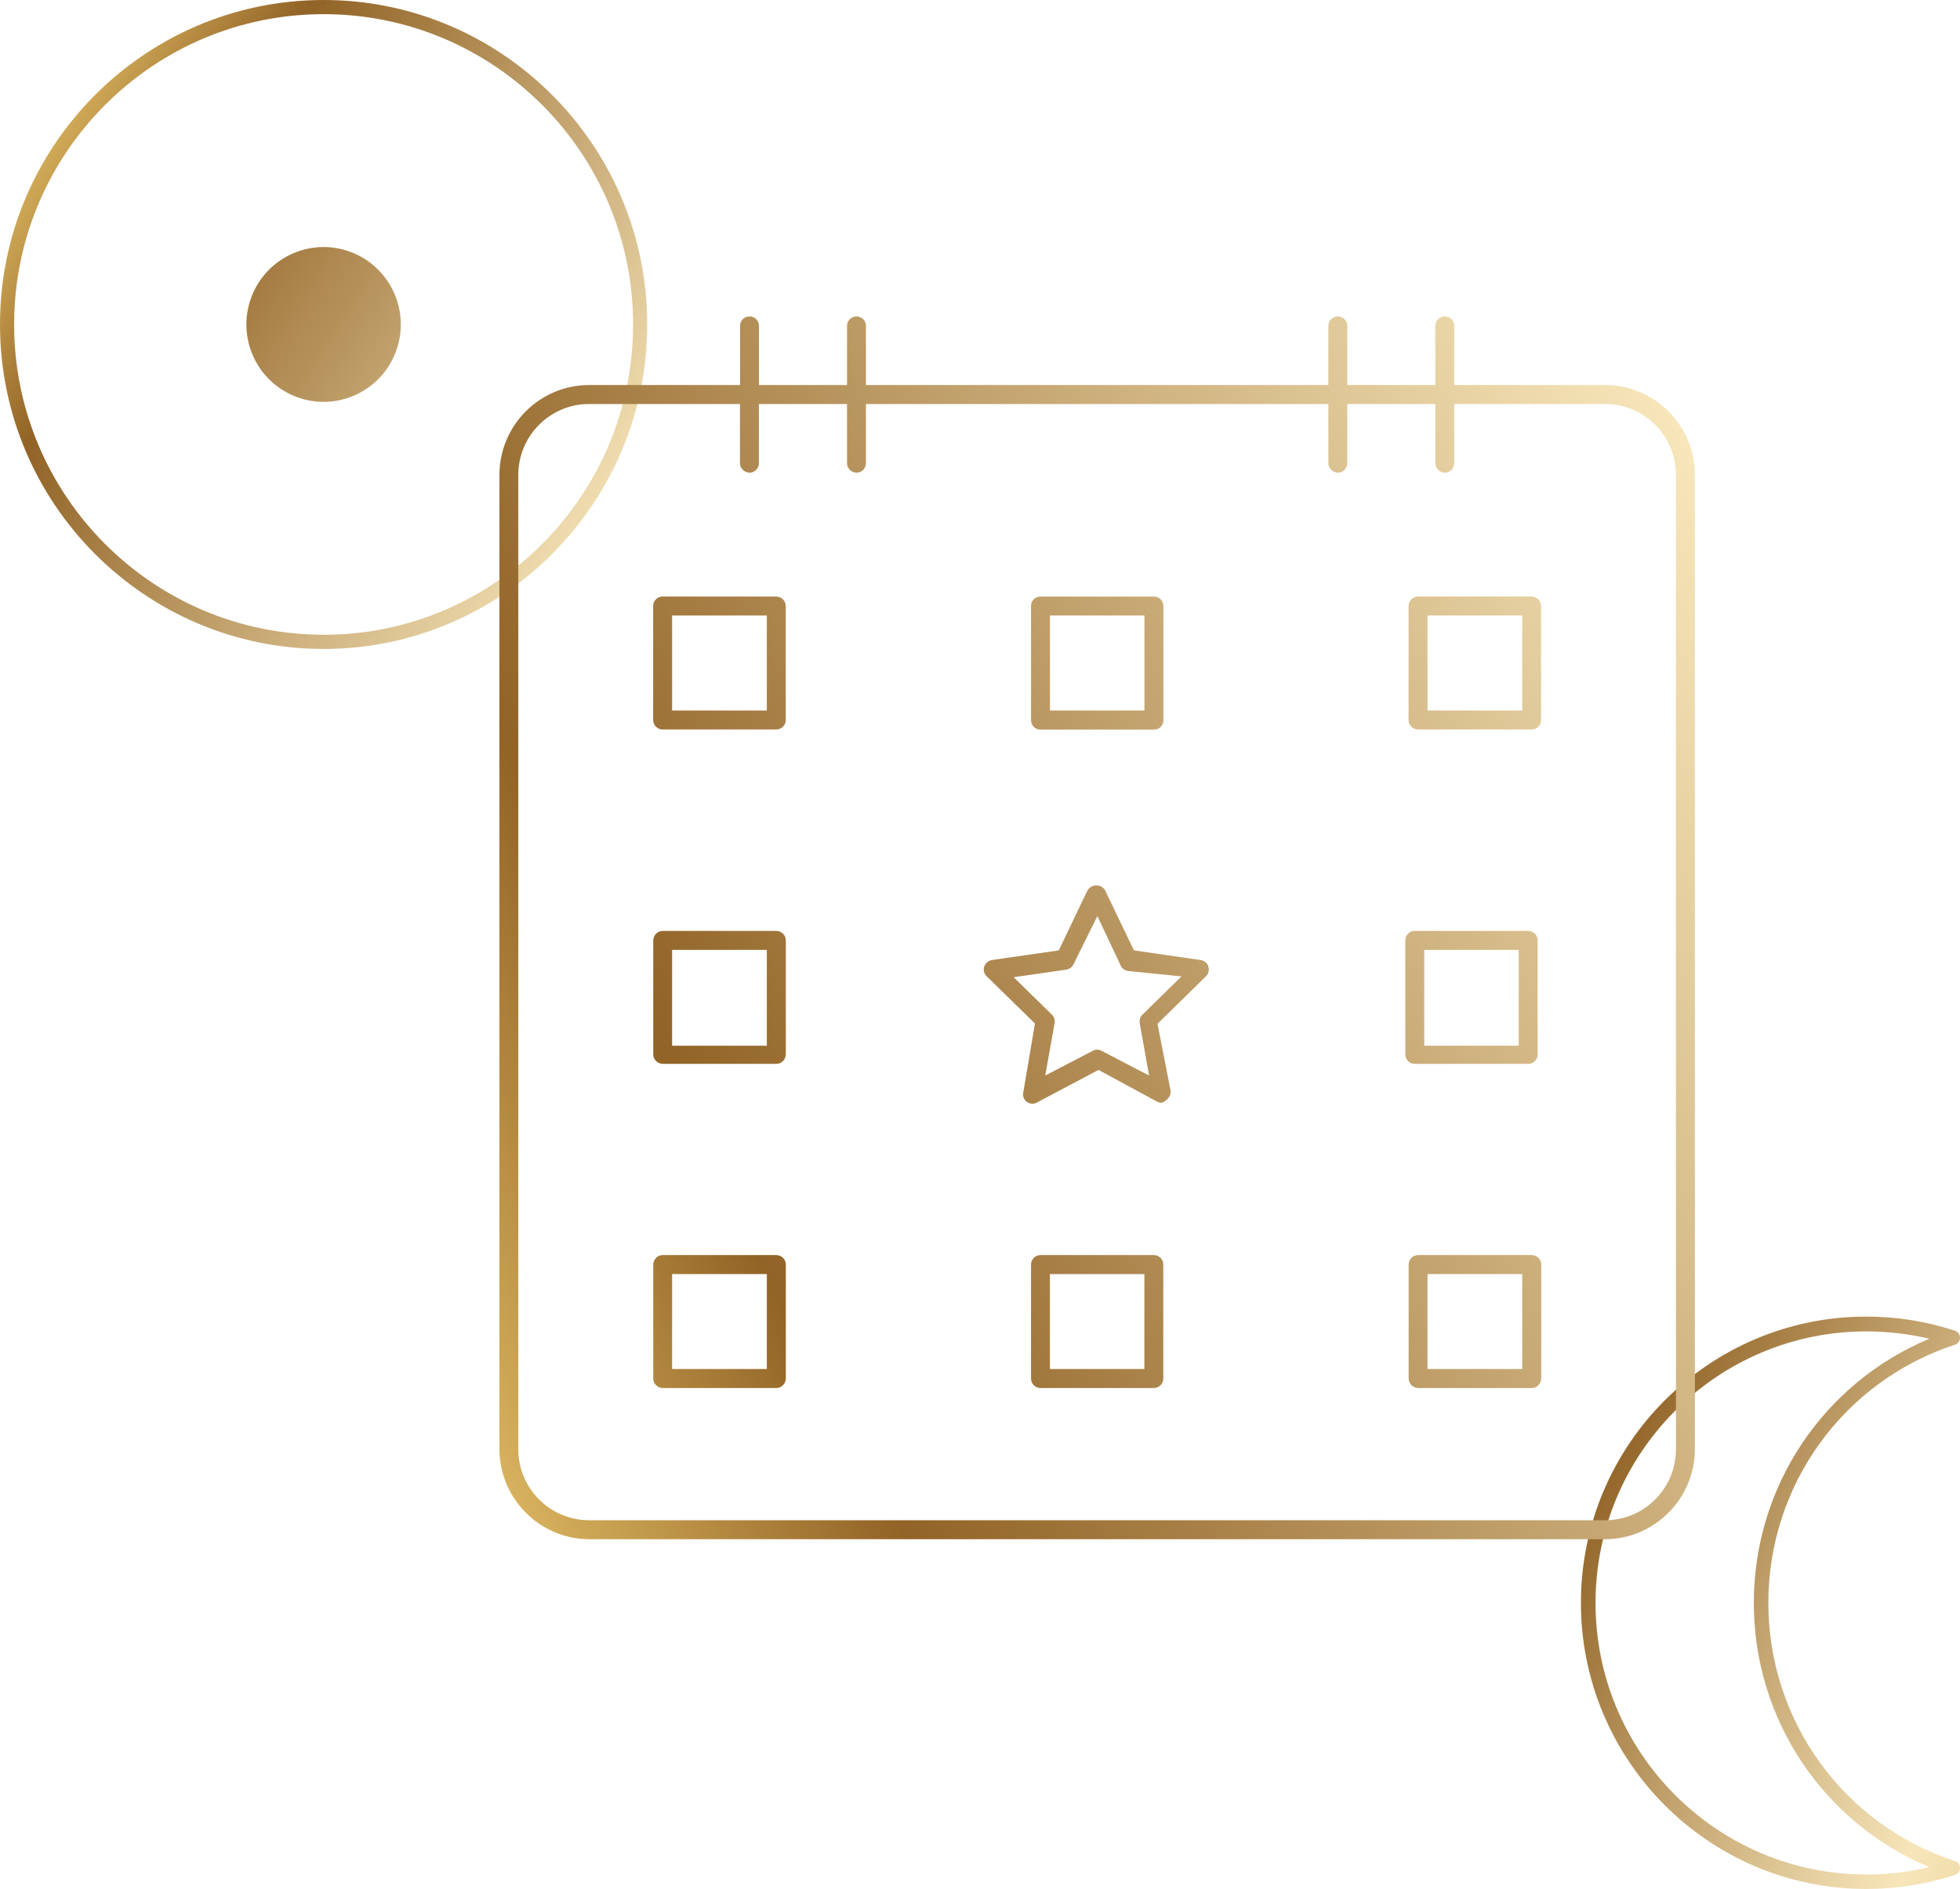 <?xml version="1.0" encoding="UTF-8"?> <svg xmlns="http://www.w3.org/2000/svg" width="139" height="134" viewBox="0 0 139 134" fill="none"> <g clip-path="url(#clip0_1377_918)"> <path d="M138.648 132.015C130.732 129.421 125.408 122.062 125.408 113.699C125.408 105.336 130.726 97.983 138.648 95.383C138.862 95.313 139.001 95.116 139.001 94.889C139.001 94.663 138.856 94.466 138.648 94.396C136.622 93.729 134.505 93.392 132.358 93.392C121.195 93.392 112.116 102.498 112.116 113.693C112.116 124.888 121.195 133.994 132.358 133.994C134.505 133.994 136.622 133.658 138.648 132.99C138.862 132.921 139.001 132.723 139.001 132.497C139.001 132.271 138.856 132.073 138.648 132.004V132.015ZM132.358 132.967C121.768 132.967 113.152 124.325 113.152 113.705C113.152 103.084 121.768 94.442 132.358 94.442C133.868 94.442 135.367 94.617 136.825 94.965C129.32 98.099 124.378 105.435 124.378 113.705C124.378 121.975 129.32 129.311 136.825 132.445C135.367 132.793 133.874 132.967 132.358 132.967Z" fill="url(#paint0_linear_1377_918)"></path> <path d="M22.95 0C10.294 0 0 10.325 0 23.017C0 35.71 10.294 46.034 22.95 46.034C35.605 46.034 45.899 35.71 45.899 23.017C45.899 10.325 35.599 0 22.95 0ZM22.95 45.025C10.844 45.025 1.001 35.153 1.001 23.017C1.001 10.882 10.844 1.004 22.95 1.004C35.055 1.004 44.898 10.876 44.898 23.017C44.898 35.158 35.055 45.03 22.95 45.03V45.025Z" fill="url(#paint1_linear_1377_918)"></path> <path d="M28.006 25.116C29.163 22.315 27.836 19.103 25.043 17.943C22.25 16.782 19.048 18.113 17.891 20.914C16.734 23.715 18.06 26.927 20.853 28.087C23.646 29.248 26.849 27.917 28.006 25.116Z" fill="url(#paint2_linear_1377_918)"></path> <path d="M53.155 22.443C52.785 22.443 52.484 22.744 52.484 23.116V27.312H41.778C38.272 27.312 35.419 30.173 35.419 33.69V102.805C35.431 106.311 38.283 109.172 41.778 109.184H113.839C117.334 109.172 120.187 106.311 120.198 102.805V33.69C120.198 30.173 117.346 27.312 113.839 27.312H103.134V23.116C103.134 22.744 102.833 22.443 102.463 22.443C102.092 22.443 101.791 22.744 101.791 23.116V27.312H95.547V23.116C95.547 22.744 95.247 22.443 94.876 22.443C94.506 22.443 94.205 22.744 94.205 23.116V27.312H61.412V23.116C61.412 22.744 61.111 22.443 60.741 22.443C60.371 22.443 60.07 22.744 60.07 23.116V27.312H53.826V23.116C53.826 22.744 53.525 22.443 53.155 22.443ZM60.07 28.658V32.854C60.07 33.226 60.371 33.522 60.753 33.528C61.117 33.528 61.407 33.226 61.412 32.843V28.658H94.205V32.854C94.205 33.22 94.517 33.522 94.888 33.528C95.252 33.528 95.542 33.226 95.547 32.843V28.658H101.791V32.854C101.791 33.226 102.098 33.522 102.474 33.528C102.839 33.528 103.128 33.226 103.134 32.843V28.658H113.839C116.605 28.658 118.856 30.916 118.856 33.69V102.805C118.856 105.58 116.605 107.837 113.839 107.837H41.773C39.007 107.837 36.756 105.58 36.756 102.805V33.69C36.756 30.916 39.007 28.658 41.773 28.658H52.478V32.854C52.478 33.226 52.785 33.522 53.161 33.528C53.525 33.528 53.82 33.226 53.82 32.843V28.658H60.064H60.07Z" fill="url(#paint3_linear_1377_918)"></path> <path d="M55.053 42.315H46.992C46.622 42.315 46.321 42.616 46.321 42.988V51.072C46.321 51.444 46.622 51.745 46.992 51.745H55.053C55.238 51.745 55.406 51.67 55.534 51.542C55.661 51.414 55.724 51.24 55.724 51.066V42.993C55.724 42.622 55.424 42.32 55.053 42.32V42.315ZM54.382 50.399H47.664V43.661H54.382V50.399Z" fill="url(#paint4_linear_1377_918)"></path> <path d="M55.048 66.034H46.998C46.628 66.034 46.333 66.341 46.327 66.719V74.791C46.327 75.163 46.634 75.459 47.01 75.465H55.059C55.429 75.465 55.725 75.157 55.73 74.78V66.707C55.73 66.335 55.429 66.04 55.053 66.034H55.048ZM54.382 74.176H47.664V67.38H54.382V74.176Z" fill="url(#paint5_linear_1377_918)"></path> <path d="M55.048 89.028H46.998C46.628 89.028 46.333 89.335 46.327 89.713V97.785C46.327 98.157 46.634 98.453 47.01 98.459H55.059C55.429 98.459 55.725 98.151 55.73 97.774V89.701C55.73 89.33 55.429 89.034 55.053 89.028H55.048ZM54.382 97.112H47.664V90.374H54.382V97.112Z" fill="url(#paint6_linear_1377_918)"></path> <path d="M82.326 51.542C82.448 51.414 82.511 51.252 82.505 51.078V42.993C82.505 42.616 82.216 42.32 81.852 42.32H73.791C73.606 42.32 73.432 42.395 73.305 42.517C73.183 42.639 73.114 42.808 73.12 42.982V51.078C73.12 51.455 73.409 51.751 73.773 51.751H81.834C82.042 51.751 82.204 51.681 82.326 51.548V51.542ZM81.163 50.399H74.462V43.661H81.163V50.399Z" fill="url(#paint7_linear_1377_918)"></path> <path d="M108.377 66.034H100.333C99.963 66.034 99.662 66.335 99.662 66.707V74.791C99.662 75.163 99.963 75.465 100.333 75.465H108.377C108.747 75.465 109.048 75.163 109.048 74.791V66.707C109.048 66.335 108.747 66.034 108.377 66.034ZM107.705 74.176H101.005V67.38H107.705V74.176Z" fill="url(#paint8_linear_1377_918)"></path> <path d="M81.828 89.028H73.79C73.42 89.028 73.119 89.33 73.119 89.701V97.785C73.119 98.157 73.42 98.459 73.79 98.459H81.828C82.198 98.459 82.499 98.157 82.499 97.785V89.701C82.499 89.33 82.198 89.028 81.828 89.028ZM81.157 97.112H74.456V90.374H81.157V97.112Z" fill="url(#paint9_linear_1377_918)"></path> <path d="M108.626 42.315H100.565C100.194 42.315 99.894 42.616 99.894 42.988V51.072C99.894 51.444 100.194 51.745 100.565 51.745H108.62C108.811 51.745 108.979 51.67 109.1 51.542C109.227 51.414 109.291 51.246 109.291 51.066V42.993C109.291 42.622 108.99 42.32 108.62 42.32L108.626 42.315ZM107.954 50.399H101.236V43.661H107.954V50.399Z" fill="url(#paint10_linear_1377_918)"></path> <path d="M108.62 89.028H100.571C100.2 89.028 99.905 89.33 99.899 89.713V97.785C99.899 98.157 100.206 98.453 100.582 98.459H108.631C109.002 98.459 109.297 98.151 109.303 97.774V89.701C109.303 89.33 109.002 89.034 108.626 89.028H108.62ZM107.954 97.112H101.236V90.374H107.954V97.112Z" fill="url(#paint11_linear_1377_918)"></path> <path d="M85.705 68.576C85.624 68.32 85.41 68.14 85.15 68.1L80.416 67.415L78.344 63.097C78.321 63.056 78.229 62.969 78.125 62.9C77.789 62.702 77.326 62.818 77.124 63.155L75.087 67.415L70.347 68.1C70.093 68.14 69.879 68.32 69.798 68.57C69.722 68.808 69.786 69.075 69.966 69.243L73.397 72.603L72.593 77.351C72.523 77.612 72.546 77.826 72.662 77.995C72.76 78.146 72.917 78.244 73.09 78.279C73.264 78.314 73.443 78.279 73.594 78.175L77.905 75.894L82.048 78.14C82.146 78.192 82.25 78.221 82.355 78.221C82.447 78.215 82.58 78.151 82.673 78.064C82.945 77.861 83.055 77.612 83.014 77.351L82.088 72.621L85.526 69.254C85.705 69.08 85.769 68.813 85.693 68.581L85.705 68.576ZM81.024 71.965C80.862 72.121 80.786 72.348 80.827 72.574L81.492 76.294L78.125 74.542C77.922 74.431 77.696 74.425 77.505 74.536L74.126 76.294L74.791 72.563C74.826 72.348 74.751 72.121 74.589 71.965L71.887 69.318L75.63 68.779C75.839 68.744 76.03 68.605 76.128 68.407L77.824 64.983L79.49 68.517C79.583 68.703 79.774 68.842 79.994 68.877L83.79 69.26L81.029 71.965H81.024Z" fill="url(#paint12_linear_1377_918)"></path> </g> <defs> <linearGradient id="paint0_linear_1377_918" x1="97.048" y1="95.272" x2="171.193" y2="134.065" gradientUnits="userSpaceOnUse"> <stop stop-color="#A67B32"></stop> <stop offset="0.09" stop-color="#E4C067"></stop> <stop offset="0.22" stop-color="#916326"></stop> <stop offset="0.61" stop-color="#F7E6BA"></stop> <stop offset="0.97" stop-color="#C89C46"></stop> </linearGradient> <linearGradient id="paint1_linear_1377_918" x1="-6.707" y1="4.016" x2="78.066" y2="58.008" gradientUnits="userSpaceOnUse"> <stop stop-color="#A67B32"></stop> <stop offset="0.09" stop-color="#E4C067"></stop> <stop offset="0.22" stop-color="#916326"></stop> <stop offset="0.61" stop-color="#F7E6BA"></stop> <stop offset="0.97" stop-color="#C89C46"></stop> </linearGradient> <linearGradient id="paint2_linear_1377_918" x1="-6.71" y1="4.016" x2="78.063" y2="58.007" gradientUnits="userSpaceOnUse"> <stop stop-color="#A67B32"></stop> <stop offset="0.09" stop-color="#E4C067"></stop> <stop offset="0.22" stop-color="#916326"></stop> <stop offset="0.61" stop-color="#F7E6BA"></stop> <stop offset="0.97" stop-color="#C89C46"></stop> </linearGradient> <linearGradient id="paint3_linear_1377_918" x1="8.274" y1="103.502" x2="201.181" y2="6.254" gradientUnits="userSpaceOnUse"> <stop stop-color="#A67B32"></stop> <stop offset="0.09" stop-color="#E4C067"></stop> <stop offset="0.22" stop-color="#916326"></stop> <stop offset="0.61" stop-color="#F7E6BA"></stop> <stop offset="0.97" stop-color="#C89C46"></stop> </linearGradient> <linearGradient id="paint4_linear_1377_918" x1="-3.976" y1="74.919" x2="182.911" y2="-19.29" gradientUnits="userSpaceOnUse"> <stop stop-color="#A67B32"></stop> <stop offset="0.09" stop-color="#E4C067"></stop> <stop offset="0.22" stop-color="#916326"></stop> <stop offset="0.61" stop-color="#F7E6BA"></stop> <stop offset="0.97" stop-color="#C89C46"></stop> </linearGradient> <linearGradient id="paint5_linear_1377_918" x1="5.208" y1="93.978" x2="192.112" y2="-0.237" gradientUnits="userSpaceOnUse"> <stop stop-color="#A67B32"></stop> <stop offset="0.09" stop-color="#E4C067"></stop> <stop offset="0.22" stop-color="#916326"></stop> <stop offset="0.61" stop-color="#F7E6BA"></stop> <stop offset="0.97" stop-color="#C89C46"></stop> </linearGradient> <linearGradient id="paint6_linear_1377_918" x1="14.119" y1="112.457" x2="201.018" y2="18.242" gradientUnits="userSpaceOnUse"> <stop stop-color="#A67B32"></stop> <stop offset="0.09" stop-color="#E4C067"></stop> <stop offset="0.22" stop-color="#916326"></stop> <stop offset="0.61" stop-color="#F7E6BA"></stop> <stop offset="0.97" stop-color="#C89C46"></stop> </linearGradient> <linearGradient id="paint7_linear_1377_918" x1="2.239" y1="85.354" x2="189.103" y2="-8.844" gradientUnits="userSpaceOnUse"> <stop stop-color="#A67B32"></stop> <stop offset="0.09" stop-color="#E4C067"></stop> <stop offset="0.22" stop-color="#916326"></stop> <stop offset="0.61" stop-color="#F7E6BA"></stop> <stop offset="0.97" stop-color="#C89C46"></stop> </linearGradient> <linearGradient id="paint8_linear_1377_918" x1="17.568" y1="114.755" x2="204.443" y2="20.552" gradientUnits="userSpaceOnUse"> <stop stop-color="#A67B32"></stop> <stop offset="0.09" stop-color="#E4C067"></stop> <stop offset="0.22" stop-color="#916326"></stop> <stop offset="0.61" stop-color="#F7E6BA"></stop> <stop offset="0.97" stop-color="#C89C46"></stop> </linearGradient> <linearGradient id="paint9_linear_1377_918" x1="20.328" y1="122.892" x2="207.204" y2="28.689" gradientUnits="userSpaceOnUse"> <stop stop-color="#A67B32"></stop> <stop offset="0.09" stop-color="#E4C067"></stop> <stop offset="0.22" stop-color="#916326"></stop> <stop offset="0.61" stop-color="#F7E6BA"></stop> <stop offset="0.97" stop-color="#C89C46"></stop> </linearGradient> <linearGradient id="paint10_linear_1377_918" x1="8.431" y1="95.795" x2="195.318" y2="1.586" gradientUnits="userSpaceOnUse"> <stop stop-color="#A67B32"></stop> <stop offset="0.09" stop-color="#E4C067"></stop> <stop offset="0.22" stop-color="#916326"></stop> <stop offset="0.61" stop-color="#F7E6BA"></stop> <stop offset="0.97" stop-color="#C89C46"></stop> </linearGradient> <linearGradient id="paint11_linear_1377_918" x1="26.52" y1="133.333" x2="213.418" y2="39.118" gradientUnits="userSpaceOnUse"> <stop stop-color="#A67B32"></stop> <stop offset="0.09" stop-color="#E4C067"></stop> <stop offset="0.22" stop-color="#916326"></stop> <stop offset="0.61" stop-color="#F7E6BA"></stop> <stop offset="0.97" stop-color="#C89C46"></stop> </linearGradient> <linearGradient id="paint12_linear_1377_918" x1="11.22" y1="105.388" x2="199.654" y2="10.399" gradientUnits="userSpaceOnUse"> <stop stop-color="#A67B32"></stop> <stop offset="0.09" stop-color="#E4C067"></stop> <stop offset="0.22" stop-color="#916326"></stop> <stop offset="0.61" stop-color="#F7E6BA"></stop> <stop offset="0.97" stop-color="#C89C46"></stop> </linearGradient> <clipPath id="clip0_1377_918"> <rect width="139" height="134" fill="white"></rect> </clipPath> </defs> </svg> 